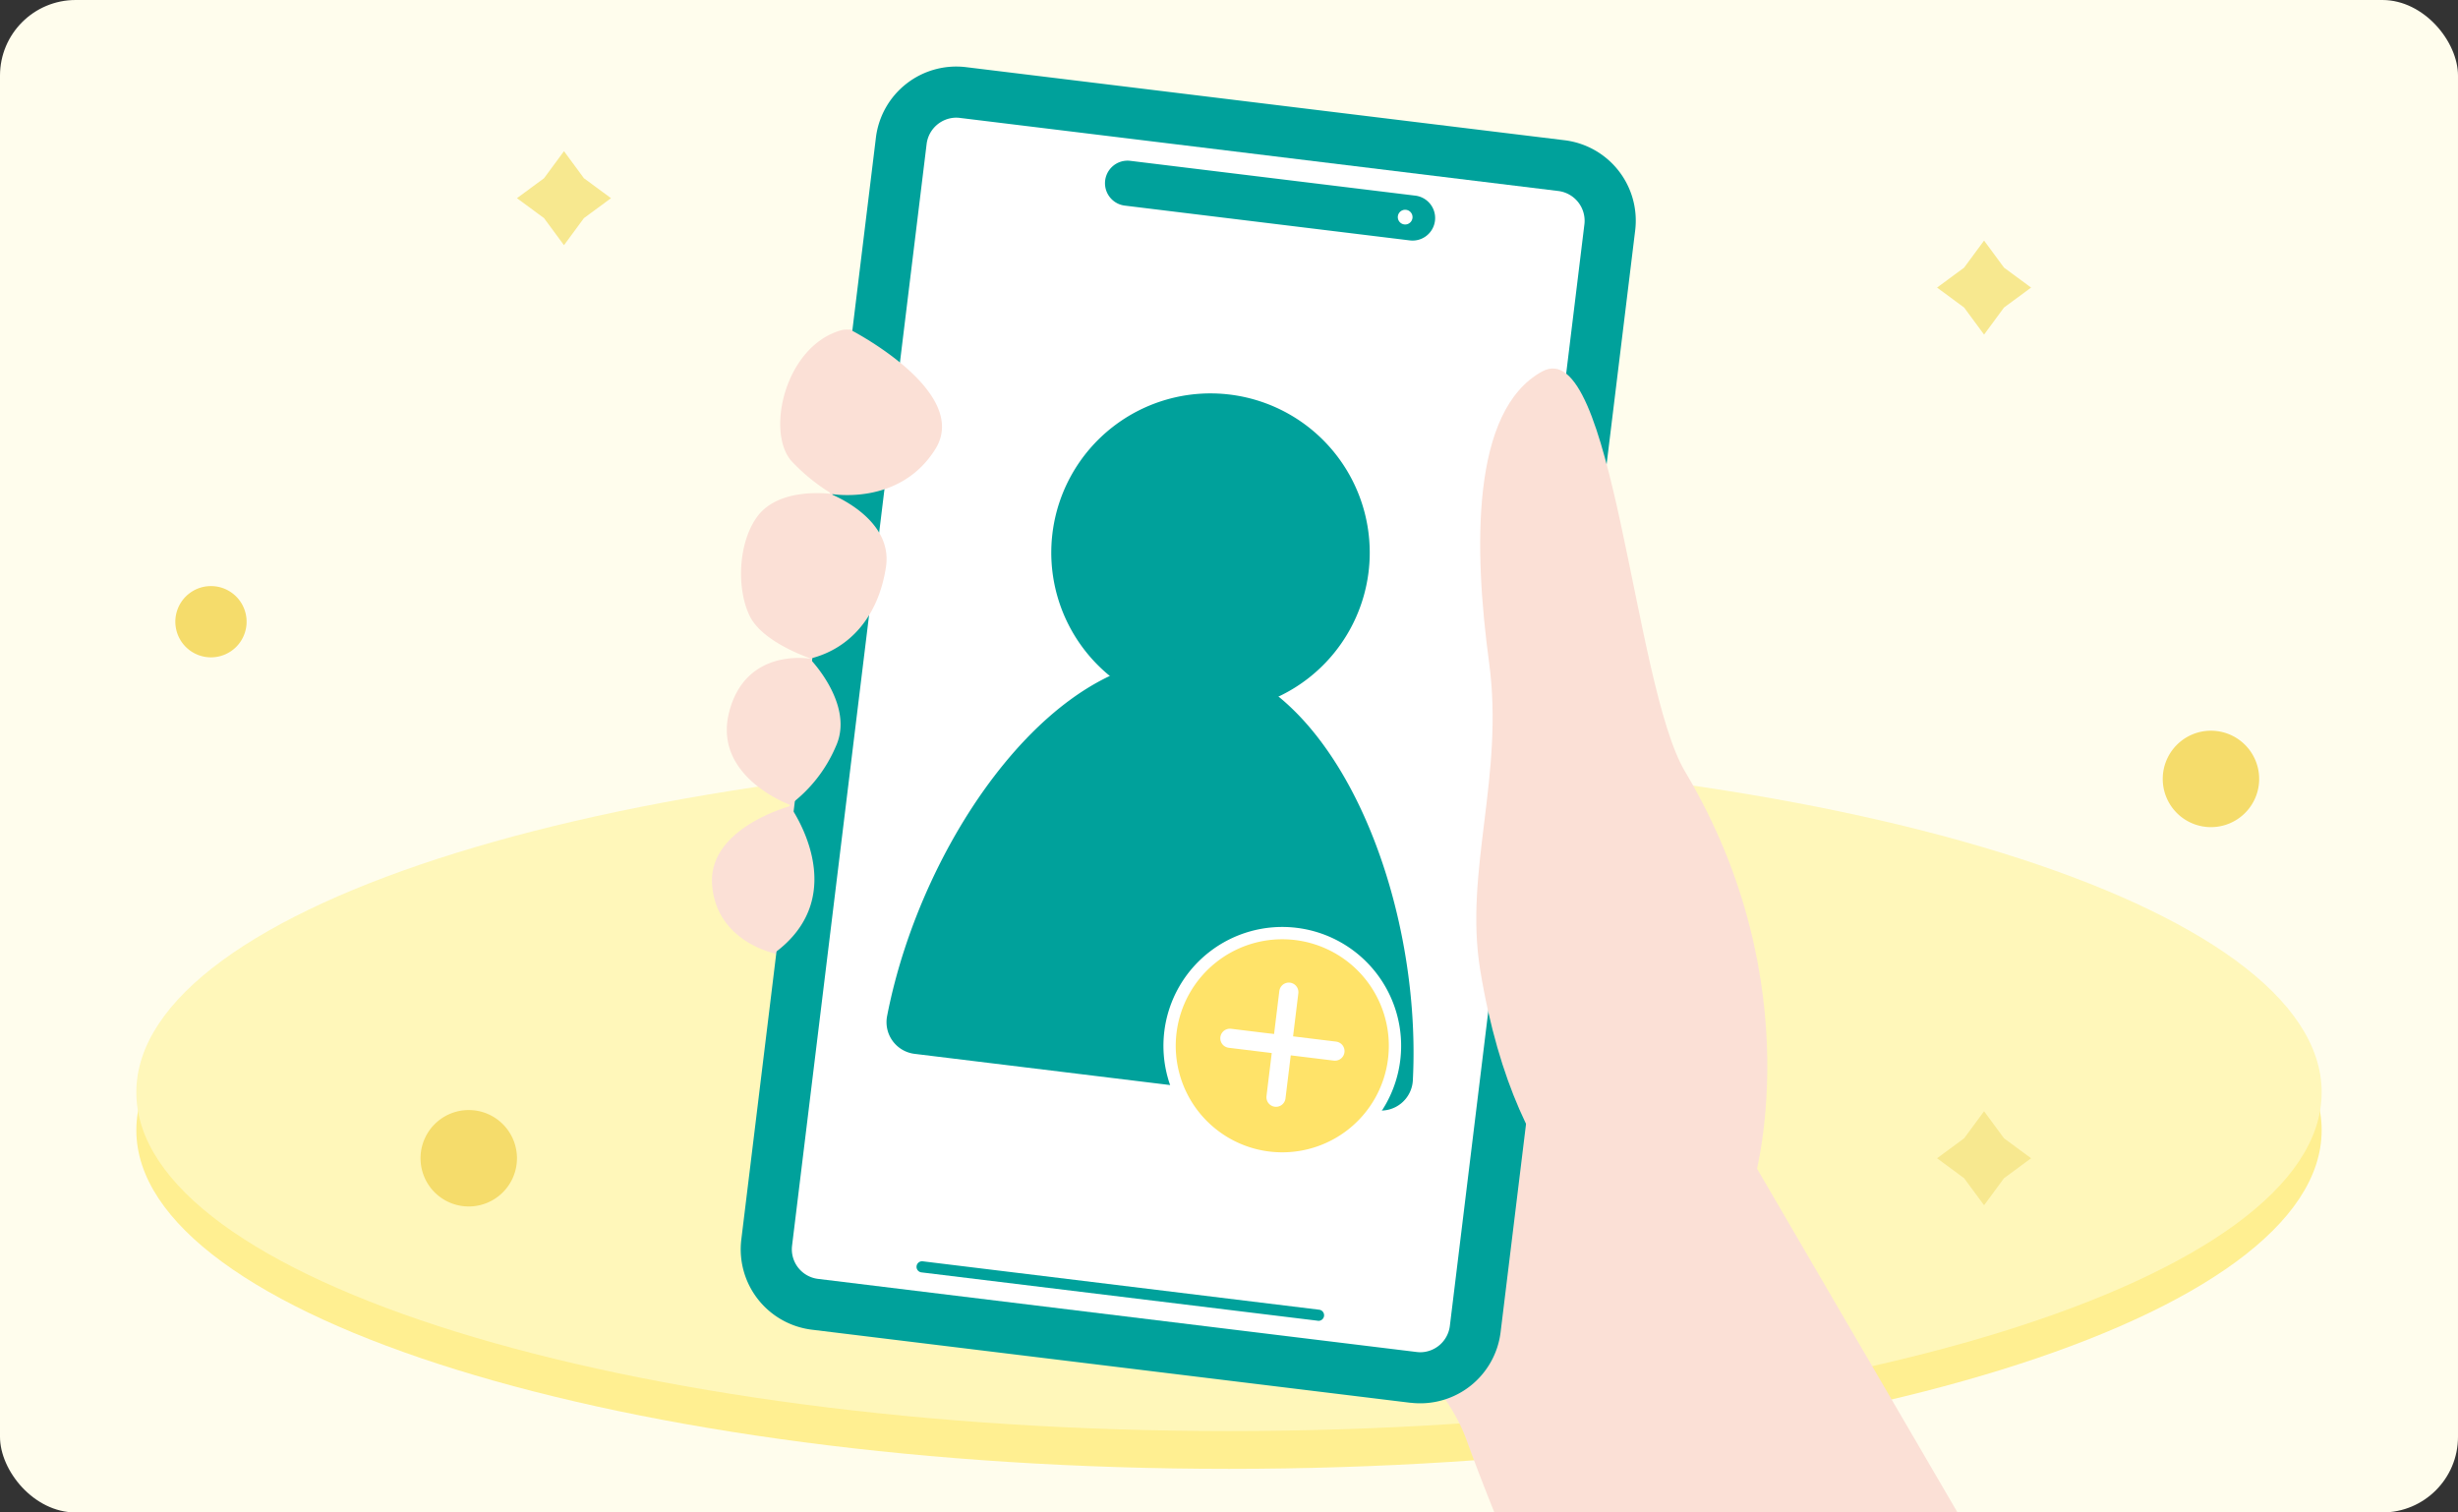 <svg xmlns="http://www.w3.org/2000/svg" xmlns:xlink="http://www.w3.org/1999/xlink" width="260" height="160" viewBox="0 0 260 160">
  <rect x="0" y="0" width="260" height="160" fill="#333333" stroke="none"/>
  <defs>
    <clipPath id="clip-path">
      <rect id="Rectangle_1341" data-name="Rectangle 1341" width="260" height="160" rx="8" transform="translate(1280 832)" fill="#fffded"/>
    </clipPath>
    <clipPath id="clip-path-2">
      <rect id="Rectangle_1179" data-name="Rectangle 1179" width="260" height="160.001" rx="8" transform="translate(0 -0.001)" fill="none"/>
    </clipPath>
  </defs>
  <g id="Group_5871" data-name="Group 5871" transform="translate(-1280 -832)">
    <rect id="Rectangle_1177" data-name="Rectangle 1177" width="260" height="160" rx="8" transform="translate(1280 832)" fill="#fffded"/>
    <g id="Mask_Group_12" data-name="Mask Group 12" clip-path="url(#clip-path)">
      <g id="Group_5655" data-name="Group 5655" transform="translate(1280 832.001)">
        <g id="Group_5654" data-name="Group 5654" clip-path="url(#clip-path-2)">
          <path id="Path_5737" data-name="Path 5737" d="M245.579,119.556c0,19.788-51.747,35.83-115.58,35.83S14.421,139.344,14.421,119.556,66.167,83.726,130,83.726s115.58,16.042,115.58,35.83" fill="#ffef91"/>
          <path id="Path_5738" data-name="Path 5738" d="M245.579,115.556c0,19.788-51.747,35.83-115.58,35.83S14.421,135.344,14.421,115.556,66.167,79.726,130,79.726s115.58,16.042,115.58,35.83" fill="#fff7ba"/>
          <path id="Path_5739" data-name="Path 5739" d="M165.173,88.159A46.74,46.74,0,0,0,144.763,60.5C127.783,49.829,93.361,33.711,89,34.928,83.01,36.6,80.975,45.759,83.756,48.813a20.257,20.257,0,0,0,4.288,3.453s-5.61-.858-7.974,2.425c-2.035,2.827-2.148,7.689-.754,10.5,1.418,2.859,6.6,4.524,6.6,4.524s-6.973-1.39-8.782,5.588,6.625,9.918,6.625,9.918-8.887,2.287-8.435,8.379S82.1,100.9,82.1,100.9s28.723,29.314,41.611,30.671,27.813,10.782,31.431,20.8,9.95,24.2,9.95,24.2l44.773-11.759Z" fill="#fbe0d6"/>
          <path id="Path_5740" data-name="Path 5740" d="M238.968,82.4a5.1,5.1,0,1,1-5.1-5.1,5.1,5.1,0,0,1,5.1,5.1" fill="#f5dc6b"/>
          <path id="Path_5741" data-name="Path 5741" d="M54.683,122.529a5.1,5.1,0,1,1-5.1-5.1,5.1,5.1,0,0,1,5.1,5.1" fill="#f5dc6b"/>
          <path id="Path_5742" data-name="Path 5742" d="M26.085,65.772A3.769,3.769,0,1,1,22.316,62a3.769,3.769,0,0,1,3.769,3.769" fill="#f5dc6b"/>
          <path id="Path_5743" data-name="Path 5743" d="M209.869,117.556l2.11,2.863,2.863,2.11-2.863,2.11-2.11,2.863-2.11-2.863-2.863-2.11,2.863-2.11Z" fill="#f7e88f"/>
          <path id="Path_5744" data-name="Path 5744" d="M59.656,15.992l2.11,2.863,2.863,2.11-2.863,2.11-2.11,2.863-2.11-2.863-2.863-2.11,2.863-2.11Z" fill="#f7e88f"/>
          <path id="Path_5745" data-name="Path 5745" d="M209.869,25.449l2.11,2.863,2.863,2.11-2.863,2.11-2.11,2.863-2.11-2.863-2.863-2.11,2.863-2.11Z" fill="#f7e88f"/>
          <path id="Path_5746" data-name="Path 5746" d="M149.213,148.4l-63.36-7.738a8.566,8.566,0,0,1-7.442-9.513l14.241-116.6A8.564,8.564,0,0,1,102.165,7.1l63.36,7.738a8.567,8.567,0,0,1,7.442,9.513l-14.241,116.6a8.566,8.566,0,0,1-9.513,7.442" fill="#00a19b"/>
          <path id="Path_5747" data-name="Path 5747" d="M150.247,143.05a3.249,3.249,0,0,1-.379-.023l-63.36-7.739a3.156,3.156,0,0,1-2.729-3.487L98.02,15.2a3.177,3.177,0,0,1,3.11-2.753,3.239,3.239,0,0,1,.379.023l63.36,7.739a3.174,3.174,0,0,1,2.729,3.488L153.357,140.3a3.176,3.176,0,0,1-3.11,2.752" fill="#fff"/>
          <path id="Path_5748" data-name="Path 5748" d="M149.13,25.432,118.98,21.75a2.386,2.386,0,0,1,.578-4.737l30.151,3.682a2.386,2.386,0,0,1-.579,4.737" fill="#00a19b"/>
          <path id="Path_5749" data-name="Path 5749" d="M149.407,23.062a.778.778,0,1,1-.678-.866.778.778,0,0,1,.678.866" fill="#fff"/>
          <path id="Path_5750" data-name="Path 5750" d="M139.411,139.72,97.453,134.6a.59.59,0,0,1,.143-1.171l41.958,5.125a.59.59,0,0,1-.143,1.171" fill="#00a19b"/>
          <path id="Path_5751" data-name="Path 5751" d="M144.763,60.5a16.843,16.843,0,1,1-14.677-18.76A16.844,16.844,0,0,1,144.763,60.5" fill="#00a19b"/>
          <path id="Path_5752" data-name="Path 5752" d="M145.655,117.458a3.377,3.377,0,0,0,3.791-3.159c1.01-19.468-8.266-42.7-22.79-44.477S97.537,88.368,93.831,107.507a3.378,3.378,0,0,0,2.92,3.978Z" fill="#00a19b"/>
          <path id="Path_5753" data-name="Path 5753" d="M147.469,112.074A11.92,11.92,0,1,1,137.082,98.8a11.92,11.92,0,0,1,10.387,13.277" fill="#ffe369"/>
          <path id="Path_5754" data-name="Path 5754" d="M147.469,112.074A11.92,11.92,0,1,1,137.082,98.8,11.92,11.92,0,0,1,147.469,112.074Z" fill="none" stroke="#fff" stroke-miterlimit="10" stroke-width="1.302"/>
          <line id="Line_139" data-name="Line 139" x1="1.358" y2="11.118" transform="translate(134.971 104.956)" fill="none" stroke="#fff" stroke-linecap="round" stroke-linejoin="round" stroke-width="2.025"/>
          <line id="Line_140" data-name="Line 140" x1="11.118" y1="1.358" transform="translate(130.091 109.836)" fill="none" stroke="#fff" stroke-linecap="round" stroke-linejoin="round" stroke-width="2.025"/>
          <path id="Path_5755" data-name="Path 5755" d="M185.487,125.13s6.273-20.828-7.253-43.52c-5.469-9.175-7.584-46.439-15.115-42.311s-7.232,18.742-5.608,30.783-2.651,22.035-.942,32.511c3.974,24.348,15.707,28.495,15.707,28.495" fill="#fbe0d6"/>
          <path id="Path_5756" data-name="Path 5756" d="M89.911,34.863s12.858,6.564,9.013,12.67-11.134,4.7-11.134,4.7,6.71,2.538,5.926,7.739-3.8,8.675-8.057,9.708c0,0,4.786,4.877,2.75,9.287A15.083,15.083,0,0,1,83.5,85.184s6.938,9.436-1.653,15.685Z" fill="#fbe0d6"/>
        </g>
      </g>
    </g>
  </g>
</svg>
